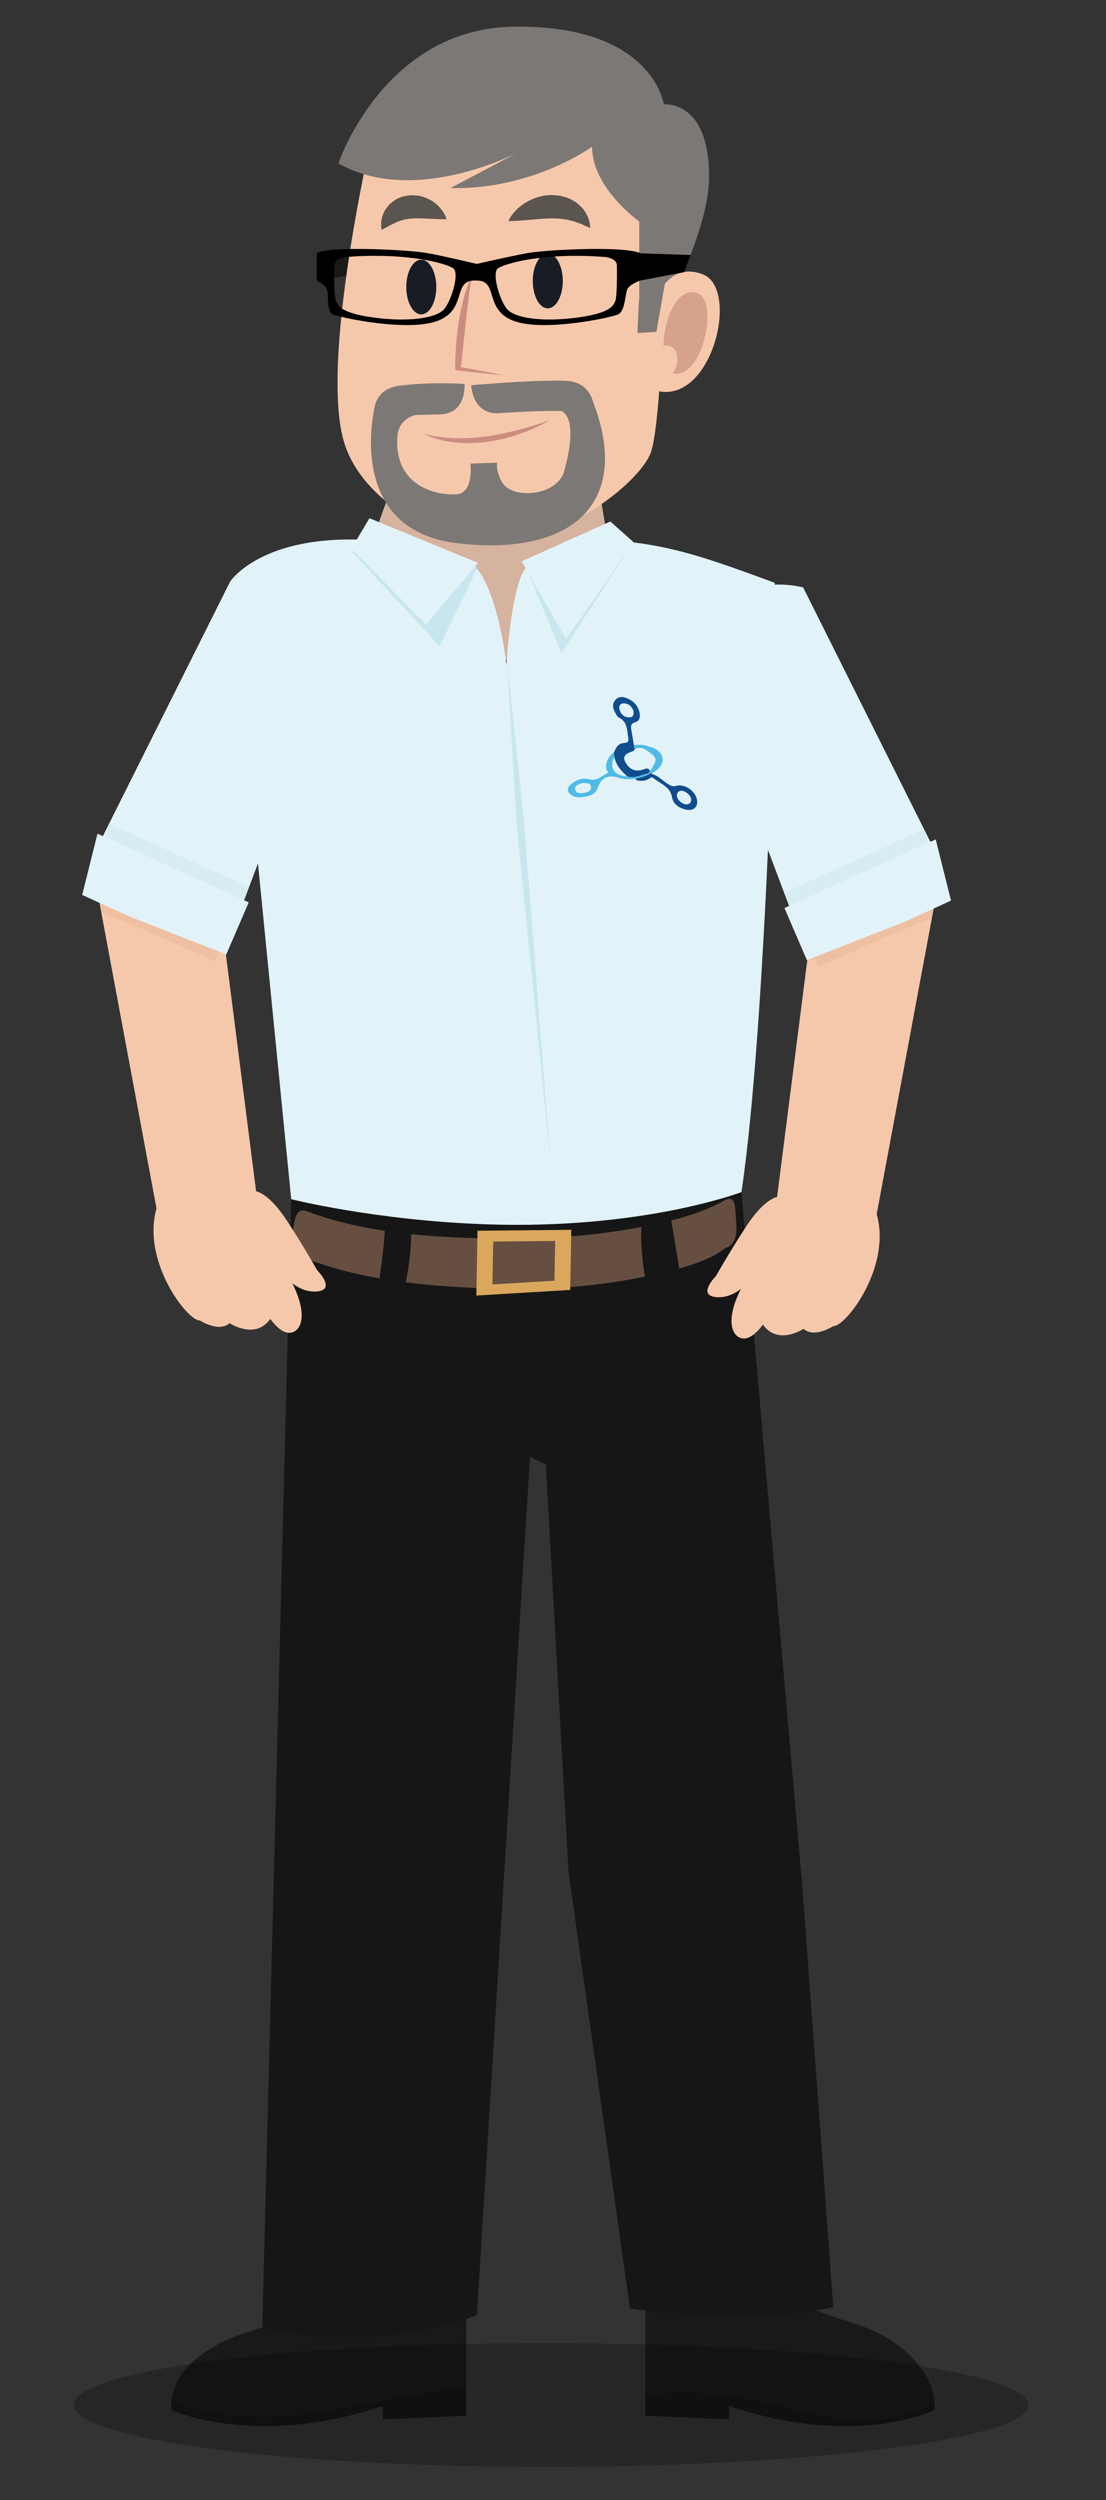 <?xml version="1.0" encoding="utf-8"?>
<!-- Generator: Adobe Illustrator 23.1.0, SVG Export Plug-In . SVG Version: 6.00 Build 0)  -->
<svg version="1.1" id="Layer_1" xmlns="http://www.w3.org/2000/svg" xmlns:xlink="http://www.w3.org/1999/xlink" x="0px" y="0px"
	 viewBox="0 0 723.48 1635.08" style="enable-background:new 0 0 723.48 1635.08;" xml:space="preserve">
<rect x="0" y="0" width="723.48" height="1635.08" fill="#333333" stroke="none"/>
<style type="text/css">
	.st0{fill:#191918;}
	.st1{fill:#D5B39E;}
	.st2{fill:#00AEEF;}
	.st3{fill:#161616;}
	.st4{fill:#E1F3F9;}
	.st5{fill:#ACD4E5;}
	.st6{fill:#664F41;}
	.st7{fill:#DBA75D;}
	.st8{fill:#B1DAE5;}
	.st9{opacity:0.5;fill:#B1DAE5;}
	.st10{fill:none;}
	.st11{fill:#50BBE6;}
	.st12{fill:#104D8C;}
	.st13{fill:#F6C8AB;}
	.st14{fill:#171C25;}
	.st15{fill:#5B554F;}
	.st16{fill:#D6A28C;}
	.st17{fill:#CC8D7F;}
	.st18{fill:#7C7875;}
	.st19{opacity:0.2;fill:#B1DAE5;}
	.st20{opacity:0.2;fill:#D39C7D;}
	.st21{opacity:0.25;}
</style>
<polygon class="st0" points="238.42,177.97 209.74,183.48 208.83,165.66 242.62,166.79 "/>
<path class="st1" d="M256.03,318.76l-22.74,63.41c0,0,5.33,36.89,82.21,47.82c70.38,10,89.58-31.19,89.58-31.19l-18.95-114.02
	l-139.58,31.55L256.03,318.76z"/>
<polygon class="st2" points="466.59,1418.64 481.65,1509.16 516.79,1509.16 505.04,1410.7 466.59,1418.64 "/>
<path class="st0" d="M491.07,1492.26c0,0,32.56,16.72,66.98,27.07c34.43,10.36,55.64,36.3,53.12,57.02c0,0-51.25,25.08-134.38-2.81
	v8.77l-54.58-2.39v-72.51l45.34,3.19l-3.36-7.18L491.07,1492.26L491.07,1492.26z"/>
<path class="st3" d="M512.96,1574.55c74.51,19.16,93.42-2.12,97.78-3.59c0.48,1.79,0.65,3.6,0.43,5.39c0,0-51.25,25.08-134.38-2.81
	v8.77l-54.58-2.39v-14.46C441.69,1566.62,458.03,1560.42,512.96,1574.55L512.96,1574.55z"/>
<polygon class="st2" points="298.44,1418.64 283.38,1509.16 248.23,1509.16 259.99,1410.7 298.44,1418.64 "/>
<path class="st0" d="M236.2,1492.26c0,0-38.29,22.17-72.72,32.53c-34.43,10.36-53.68,30.84-51.16,51.56c0,0,55.02,25.08,138.15-2.81
	v8.77l54.58-2.39v-72.51l-45.34,3.19l3.36-7.18L236.2,1492.26L236.2,1492.26z"/>
<path class="st3" d="M202.98,1578.32c-52.3,8.23-85.88-5.88-90.23-7.36c-0.48,1.79-0.65,3.6-0.43,5.39c0,0,55.02,25.08,138.15-2.81
	v8.77l54.58-2.39v-18.24C285.57,1562.85,253.19,1570.42,202.98,1578.32L202.98,1578.32z"/>
<path class="st3" d="M485.01,779.67l39.98,455.91l20.1,273.36c0,0-46.7,12.11-132.98,1l-40.22-285.75l-14.86-266.49l-10.35-4.86
	l-34.73,561.43c0,0-71.34,27.09-140.37,7.08l18.91-737.05l285.62-16.34L485.01,779.67z"/>
<path class="st4" d="M507.62,404.94c0,0-5.78,261.98-22.61,374.73c0,0-64.44,24.63-167.09,21.06
	c-72.51-2.53-127.43-16.43-127.43-16.43L150.5,380.43c0,0,27.3-42.32,130.15-22.14c0,0-0.19-3.02,24.82,8.32
	c19.19,8.7,25.79,68.06,25.79,68.06s3.74-59.63,14.58-64.53c16.68-7.53,33.12-14.18,46.87-17.31c41.65,2.45,63.34,9.59,114.07,28.35
	L507.62,404.94L507.62,404.94z"/>
<path class="st5" d="M39.45,762.89"/>
<path class="st6" d="M439.13,798.19c23.75-5.84,35.27-13.48,35.53-13.58c6.96-2.62,6.04,5,6.8,13.06
	c1.01,10.64-0.61,16.34-6.86,18.54c-1.14,0.4-6.64,6.91-30.28,13.4C442.58,819.13,440.84,808.66,439.13,798.19L439.13,798.19z"/>
<path class="st6" d="M269.01,807.17c26.39,2.78,55.28,3.29,86.58,2.37c24.13-0.71,45.78-3.6,63.96-7.1
	c-0.61,10.91,0.64,21.73,2.24,32.53c-18.52,3.81-40.64,6.9-65.69,7.63c-10.19,0.3-20.16,0.36-29.89,0.18
	c-21.8-0.41-41.89-1.71-60.75-4.12C267.55,828.33,268.8,817.84,269.01,807.17L269.01,807.17z"/>
<path class="st6" d="M191.61,804.66c1.35-8,2.22-15.09,9.15-12.45c15.54,5.87,32.55,10.02,50.94,12.82
	c-0.64,10.42-2.01,20.75-3.41,31.07c-19.09-3.38-36.86-8.18-53.45-15.04C190.01,819.05,190.25,812.73,191.61,804.66L191.61,804.66z"
	/>
<path class="st7" d="M322.64,812.02l40.54-0.4l-0.48,25.99l-40.58,2.42L322.64,812.02L322.64,812.02z M312.37,804.93l-0.78,42.39
	l61.4-3.67l0.73-39.33L312.37,804.93L312.37,804.93z"/>
<path class="st8" d="M306.7,392.89"/>
<polygon class="st9" points="242.19,341.59 230.47,361.02 287.64,422.76 312.74,370.42 "/>
<polygon class="st4" points="229.94,358.71 278.58,408.5 312.74,368.16 241.67,338.91 229.94,358.71 "/>
<polygon class="st9" points="331.67,432.55 337.82,537.98 360.53,764.2 342.62,535.58 "/>
<polygon class="st9" points="403.95,353.67 414.48,354.65 367.28,427.14 344.13,371.41 379.31,350.83 "/>
<polyline class="st4" points="414.48,354.65 370.3,417.84 341.24,367.12 399.29,341.08 "/>
<g>
	<path class="st10" d="M410.41,507.79c-4.19-3.51-7.5-7.53-8.55-12.85C398,502.46,402.32,507.42,410.41,507.79z"/>
	<path class="st10" d="M411.92,492.09c-3.83,1.54-4.53,3.73-2.39,7.17c2.67,4.27,6.48,5.68,11.26,4c1.94-0.69,3.64-1.24,4.42,1.16
		c5.22-8.5,5.17-8.54-2.99-14.21c-0.29-0.2-1.72-0.6-1.85-0.92c-2.84-0.31-3.06,0.01-4.94,0.29
		C414.98,491.31,413.34,491.52,411.92,492.09z"/>
	<path class="st10" d="M414.36,464.91c-1.02-2.87-3.14-5.02-6.65-4.89c-2.17,0.08-3.02,1.97-2.47,3.93
		c0.91,3.27,3.12,5.39,6.68,5.22C414.15,469.06,414.77,467.33,414.36,464.91z"/>
	<path class="st10" d="M425.36,505.8c0,0,0.01,0,0.01-0.01c0.38-0.01,0.76-0.01,1.14-0.02L425.36,505.8
		C425.35,505.8,425.36,505.8,425.36,505.8z"/>
	<path class="st10" d="M445.17,517.21c-1.86,0.54-2.63,1.77-2.33,3.68c0.43,2.74,4.3,5.63,6.86,5.12c2-0.4,2.63-1.79,2.37-3.61
		C451.71,519.77,447.59,516.73,445.17,517.21z"/>
	<path class="st10" d="M380.76,512.18c-1.92,0.81-4.92,1.29-4.51,4.07c0.41,2.74,3.35,2.79,5.62,2.37c2.22-0.42,5.07-1.25,4.69-4
		C386.16,511.76,383.23,512.17,380.76,512.18z"/>
	<path class="st11" d="M425.35,505.79l1.16-0.02c0,0,0,0,0,0c1.07-0.71,2.24-1.3,3.19-2.14c5.53-4.85,4.95-10.59-1.46-14.07
		c-1.38-0.75-3.03-1.02-4.55-1.51c-2.93-1.24-5.97-1.04-9.03-0.74c0.08,0.66,0.17,1.32,0.25,1.99c0.17,0.1,0.35,0.18,0.52,0.27
		c1.88-0.27,2.1-0.59,4.94-0.29c0.13,0.32,1.56,0.72,1.85,0.92c8.16,5.67,8.2,5.71,2.99,14.21c-0.03,0.05-0.05,0.09-0.08,0.14
		c-0.37,0.41-0.74,0.82-1.11,1.23c0,0,0,0,0,0c-4.52,0.77-8.74,3.58-13.6,2.01c-8.09-0.37-12.41-5.34-8.55-12.85l-0.23-2.81
		c-3,1.63-6.25,7.11-4.88,11.05c0.33,0.96,1.74,2.04,0.04,2.82c-3.55,1.63-6.37,5-11.13,3.72c-4.29-1.15-8.47,0.07-11.89,2.94
		c-1.94,1.63-3.51,3.88-1.24,6.29c2.92,3.09,6.75,2.78,10.52,2.07c3.5-0.66,6.78-2,7.95-5.65c2.06-6.37,6.66-8.94,13.02-6.85
		c3.79,1.25,7.67,1.33,11.58,0.77C418.97,508.45,422.46,507.95,425.35,505.79C425.36,505.8,425.35,505.8,425.35,505.79z
		 M381.87,518.61c-2.27,0.43-5.21,0.37-5.62-2.37c-0.41-2.77,2.59-3.26,4.51-4.07c2.46-0.01,5.4-0.42,5.8,2.43
		C386.95,517.36,384.09,518.2,381.87,518.61z"/>
	<path class="st12" d="M442.22,514c-2.33,0.65-3.59-0.22-5.26-1.22c-3.59-2.14-6.33-5.63-10.66-6.56c0.17-0.11,0.23-0.26,0.21-0.45
		c-0.38,0.01-0.76,0.01-1.14,0.02c0,0-0.01,0-0.01,0.01c-2.9,2.15-6.38,2.65-9.75,3.5c0,0,0,0,0,0c0.66,0.74,1.27,1.56,2.46,1.27
		c2.78,0.32,5.34-0.13,7.53-2.01c0,0,0,0,0,0c0.33-0.05,0.66-0.11,0.99-0.16c2.01,1.37,3.99,2.78,6.04,4.09
		c3.41,2.19,6.15,4.34,6.99,9.05c0.84,4.72,5.17,7.37,10.01,8.1c4.52,0.68,7.19-2.4,6.25-6.81
		C454.63,517.07,447.89,512.43,442.22,514z M449.7,526.02c-2.57,0.52-6.44-2.38-6.86-5.12c-0.3-1.91,0.47-3.14,2.33-3.68
		c2.42-0.48,6.54,2.56,6.91,5.19C452.33,524.23,451.71,525.61,449.7,526.02z"/>
	<path class="st12" d="M410.41,507.79c4.87,1.57,9.08-1.24,13.6-2.01c0,0,0,0,0,0c0.37-0.41,0.74-0.82,1.11-1.23
		c0.03-0.05,0.06-0.09,0.08-0.14c-0.77-2.4-2.48-1.84-4.42-1.16c-4.78,1.69-8.59,0.28-11.26-4c-2.15-3.44-1.44-5.63,2.39-7.17
		c1.41-0.57,3.05-0.78,3.51-2.52c-0.17-0.09-0.35-0.17-0.52-0.27c-0.08-0.66-0.17-1.32-0.25-1.99c0,0,0,0,0,0
		c-0.51-3.05-0.99-6.1-1.53-9.14c-0.47-2.6-1.1-4.84,2.72-5.89c2.57-0.71,3.08-3.59,2.5-6.21c-1.03-4.68-4.04-7.74-8.37-9.46
		c-2.53-1-5.2-1.21-7.27,1.02c-2.16,2.33-2.04,5.06-0.66,7.72c0.74,1.43,1.49,3.32,2.75,3.93c5.62,2.7,5.26,7.93,6.13,12.79
		c0.47,2.61,0.13,3.73-2.87,3.9c-3.68,0.21-5.24,3.13-6.44,6.18l0.23,2.81C402.91,500.27,406.22,504.28,410.41,507.79z
		 M405.24,463.95c-0.55-1.96,0.3-3.85,2.47-3.93c3.5-0.13,5.62,2.02,6.65,4.89c0.41,2.43-0.21,4.15-2.44,4.26
		C408.37,469.34,406.15,467.22,405.24,463.95z"/>
</g>
<path class="st13" d="M369.93,46.36c67.82,15.47,66,62.06,66,62.06s-2.11,35.96-3.45,78.81c6.27-8.63,16.89-12.24,27.78-7.58
	c23.09,9.88,6.03,82.6-29.07,76.31c-1.51,20.3-3.5,36.13-6.1,41.6c-9.85,20.68-53.19,52.21-91.61,57.14
	c-38.42,4.92-97.5-23.85-109.03-67.67c-15.17-57.64,21.76-211.44,21.76-211.44S257.64,20.75,369.93,46.36"/>
<path class="st14" d="M348.51,183.78c0,9.88,4.4,17.88,9.82,17.88c5.43,0,9.82-8.01,9.82-17.88c0-9.88-4.4-17.88-9.82-17.88
	C352.9,165.89,348.51,173.9,348.51,183.78L348.51,183.78z"/>
<path class="st14" d="M265.76,187.72c0,9.88,4.4,17.88,9.82,17.88c5.43,0,9.82-8.01,9.82-17.88s-4.4-17.88-9.82-17.88
	C270.16,169.83,265.76,177.84,265.76,187.72L265.76,187.72z"/>
<path class="st15" d="M332.55,144.58c0,0,0.4-1.08,1.44-2.66c1.02-1.62,2.69-3.68,5.02-5.84c2.37-2.08,5.41-4.23,9.14-5.78
	c1.83-0.84,3.85-1.48,5.99-1.93c2.07-0.62,4.41-0.6,6.64-0.83c2.32,0.18,4.64,0.16,6.9,0.8c2.27,0.59,4.47,1.21,6.41,2.41
	c0.97,0.55,1.94,1.05,2.82,1.64c0.84,0.65,1.62,1.35,2.35,2.04c0.72,0.7,1.42,1.36,2.05,2.04c0.59,0.71,1.05,1.49,1.51,2.21
	c0.88,1.46,1.64,2.78,2.08,4.05c0.43,1.28,0.66,2.46,0.86,3.39c0.37,1.88,0.38,2.97,0.38,2.97s-1.15-0.4-2.8-1.13
	c-0.82-0.37-1.81-0.78-2.79-1.32c-1.04-0.47-2.35-0.77-3.52-1.25c-1.14-0.55-2.46-0.85-3.78-1.14c-0.66-0.14-1.26-0.4-1.92-0.53
	c-0.7-0.04-1.35-0.18-2.03-0.28c-1.27-0.36-2.73-0.26-4.08-0.47c-1.37-0.15-2.87-0.04-4.31-0.15c-1.52,0.14-2.99-0.01-4.56,0.18
	c-0.77,0.08-1.55,0.11-2.33,0.12c-0.78,0.07-1.56,0.19-2.35,0.22c-3.3,0.28-6.39,0.54-9.03,0.77c-2.8,0.22-5.31,0.35-7.13,0.42
	C333.7,144.59,332.55,144.58,332.55,144.58L332.55,144.58z"/>
<path class="st15" d="M292.11,143.38c0,0-1.04,0.03-2.62,0.01c-1.59-0.03-3.76-0.09-6.12-0.21c-2.36-0.08-4.9-0.31-7.36-0.34
	c-1.23-0.11-2.42,0-3.57-0.06c-1.13,0.07-2.23,0.05-3.26,0.17c-1,0.12-2.04,0.14-2.96,0.39c-0.46,0.13-1,0.07-1.47,0.23
	c-0.46,0.16-0.93,0.32-1.44,0.41c-1.06,0.1-1.95,0.73-3.02,1.03c-1.11,0.26-2.02,0.93-3.03,1.38c-0.97,0.5-2.1,0.85-2.9,1.42
	c-0.81,0.54-1.67,0.95-2.37,1.33c-1.41,0.75-2.41,1.16-2.41,1.16s-0.21-0.96-0.25-2.63c-0.01-1.66-0.07-4.13,1.03-6.83
	c0.54-1.35,1.01-2.92,2.13-4.28c1.08-1.36,2.08-3.02,3.78-4.15c1.58-1.25,3.32-2.5,5.39-3.16c2-0.95,4.14-1.21,6.28-1.51
	c4.25-0.27,8.36,0.53,11.6,2.08c3.32,1.43,5.87,3.52,7.78,5.5c1.87,2.07,3.13,4.03,3.83,5.56
	C291.9,142.37,292.11,143.38,292.11,143.38L292.11,143.38z"/>
<path class="st16" d="M442.28,244.48c-0.75,0-1.52-0.08-2.29-0.24c5.16-7.63,3.99-18.23-4.37-18.23c-0.52,0-1.08,0.04-1.66,0.13
	c0.43-18.05,8.59-35.11,18.67-35.11c1.47,0,2.98,0.36,4.51,1.14C469.4,198.37,460.33,244.48,442.28,244.48"/>
<path class="st17" d="M308.86,179.88c-0.52,2.57-0.93,5.12-1.34,7.67c-0.22,2.55-0.77,5.09-1.05,7.64l-1.72,15.24
	c-0.65,5.08-1.01,10.15-1.7,15.24c-0.45,5.08-0.98,10.16-1.75,15.27l-1.13-0.99c4.82,0.86,9.67,1.65,14.46,2.56
	c4.77,0.94,9.59,1.8,14.3,2.84c-5.08-0.39-10.06-0.95-15.09-1.44c-5.01-0.51-9.96-1.14-14.93-1.71l-1.13-0.13l0-0.86
	c-0.05-10.12,0.67-20.32,2.25-30.57l1.38-7.69c0.57-2.57,1.27-5.14,1.9-7.71C304.67,190.11,306.31,184.95,308.86,179.88
	L308.86,179.88z"/>
<path class="st17" d="M359.5,274.79c0,0-4.51,2.95-11.94,6.1c-3.73,1.5-8.11,3.28-12.98,4.65c-4.84,1.46-10.14,2.55-15.48,3.38
	c-2.7,0.25-5.37,0.71-8.04,0.76c-2.67,0.12-5.29,0.26-7.83,0.08c-2.54-0.1-4.99-0.19-7.3-0.62c-2.3-0.4-4.49-0.53-6.46-1.11
	c-1.98-0.46-3.77-0.96-5.34-1.4c-1.56-0.53-2.87-1.1-3.97-1.52c-2.16-0.9-3.4-1.41-3.4-1.41s1.31,0.27,3.61,0.74
	c1.14,0.24,2.5,0.6,4.08,0.88c1.61,0.18,3.42,0.39,5.36,0.7c1.93,0.39,4.1,0.31,6.35,0.49c2.24,0.21,4.63,0.04,7.09,0.06
	c2.45,0.08,4.99-0.27,7.56-0.38c2.58-0.09,5.17-0.59,7.78-0.86c2.6-0.36,5.19-0.81,7.74-1.27c2.52-0.6,5.05-0.94,7.44-1.6
	c4.82-1.12,9.3-2.3,13.09-3.48c3.78-1.21,6.99-2.14,9.17-2.96C358.24,275.23,359.5,274.79,359.5,274.79L359.5,274.79z"/>
<path class="st18" d="M338.38,99.82c-16.72,9.01-43.74,23.16-43.74,23.16c54.04,1.29,92.64-27.02,92.64-27.02
	c0,27.02,30.88,48.89,30.88,48.89v51.21l-0.19,0.23c-0.01,0.56-0.97,20.95-1,21.5l12.4-0.76l5.52-31.29
	c1.96-2.46,6.26-6.87,12.69-7.79c9.18-24.11,16.25-43.75,16.25-62.71c0-50.18-29.59-46.96-29.59-46.96s-7.09-52.2-98.42-50.82
	c-84.91,1.29-114.5,89.42-114.5,89.42C271.49,135.2,338.38,99.82,338.38,99.82L338.38,99.82z"/>
<path class="st13" d="M207.45,830.77c0,0-7.78-14.04-19.72-32.37c-11.95-18.33-20.2-19.24-20.2-19.24l-26.44-207.19l-76.82,14.11
	l38.1,204.28c-9.85,34.91,20.59,73.93,28.38,73.24c0,0,12.28,8.1,19.47,1.79c0,0,16.68,11.17,26.59-2.78c0,0,4.56,6.64,9.6,8.57
	c7.84,3,17.47-6.65,4.78-31.96c0,0,6.97,6.3,16.28,5.41C220.12,843.42,207.45,830.77,207.45,830.77z"/>
<path class="st4" d="M64.56,552.29l85.95-171.86c27.74-6.57,85.73-0.64,48.59,103.65l-42.59,113.11"/>
<polygon class="st19" points="65.81,557.75 71.61,538.72 162.91,580.2 156.16,598.37 61.77,574.84 "/>
<polygon class="st20" points="66.22,596.63 61.77,567.54 150.42,601.51 140.99,628.86 94.94,608.4 "/>
<polygon class="st4" points="53.76,585.29 63.77,545.26 162.71,590.19 148.03,624.22 83.31,598.86 "/>
<path class="st13" d="M468.4,834.48c0,0,7.78-14.04,19.72-32.37c11.95-18.33,20.2-19.24,20.2-19.24l26.44-207.19l76.82,14.11
	l-38.1,204.28c9.85,34.91-20.59,73.93-28.38,73.24c0,0-12.28,8.1-19.47,1.79c0,0-16.68,11.17-26.59-2.78c0,0-4.56,6.64-9.6,8.57
	c-7.84,3-17.47-6.65-4.78-31.96c0,0-6.97,6.3-16.28,5.41C455.73,847.13,468.4,834.48,468.4,834.48z"/>
<path class="st4" d="M611.29,556.01l-85.95-171.86c-27.74-6.57-85.73-0.64-48.59,103.65l42.59,113.11"/>
<polygon class="st19" points="610.04,561.46 604.24,542.44 512.94,583.91 519.69,602.09 614.08,578.55 "/>
<polygon class="st20" points="609.63,600.34 614.08,571.25 525.43,605.22 534.86,632.58 580.91,612.11 "/>
<polygon class="st4" points="622.09,589 612.08,548.97 513.14,593.9 527.82,627.93 592.54,602.57 "/>
<path class="st18" d="M387.92,262.71c-1.76-6.31-6.43-13.37-18.56-13.69c-22.11-0.59-61.12,2.94-61.12,2.94s0.65,19.43,18.21,18.26
	c9.94-0.67,26.96-1.71,40.81-1.42c3.92,1.87,9.96,9.33,1.89,39.11c-4.55,16.78-34.14,18.84-40.64,7.66
	c-4.64-7.99-3.25-12.96-3.25-12.96l-17.55,0.59c0,0,2.39,19.01-8.77,20.02c-13,1.18-41.31-5.07-39.01-37.69
	c0.67-9.51,7.48-12.9,11.68-14.1c5.36-0.2,10.95-0.27,16.26-0.42c17.6-0.49,16-19.88,16-19.88s-20.35-1.59-42.26,1.08
	c-12.69,1.55-16.27,9.76-17.03,16.41c-2.95,15.52-10.86,78.93,54.69,86.68C372.58,363.98,413.98,330.41,387.92,262.71L387.92,262.71
	z"/>
<path d="M218.04,205.74c4.91,2.07,49.65,11.65,68.8,3.88c19.16-7.76,8.73-26.68,24.26-26.15c15.53-0.53,5.11,18.39,24.26,26.15
	c19.16,7.77,63.86-1.81,68.78-3.88c4.92-2.07,4.67-13.2,6.22-16.57c1.56-3.37,8.52-5.7,8.52-5.7v-17.86
	c-10.22-4.92-61.91-2.33-74.33,0c-12.43,2.33-32.7,6.99-32.7,6.99s-19.45-4.66-31.87-6.99c-12.42-2.33-65.47-4.92-72.77,0v17.86
	c0,0,5.04,2.33,6.59,5.7C215.35,192.54,213.12,203.67,218.04,205.74z M325.65,175.58c3.84-3.01,29.6-10.69,70.35-7.49
	c2.25,0.18,7.31,1.73,7.49,5.02c0.18,3.29,0.18,21.01-0.91,23.48c-1.1,2.47-1.74,7.95-24.49,11.05c-22.75,3.1-41.84,0.64-46.78-5.94
	C326.38,195.13,321.81,178.59,325.65,175.58z M218.76,173.11c0.18-3.29,5.24-4.85,7.49-5.02c40.75-3.2,66.51,4.48,70.35,7.49
	c3.84,3.02-0.73,19.55-5.66,26.13c-4.93,6.58-24.03,9.04-46.78,5.94c-22.75-3.11-23.39-8.59-24.49-11.05
	C218.57,194.12,218.57,176.4,218.76,173.11z"/>
<polygon points="447.57,177.97 418.89,183.48 417.98,165.66 451.77,166.79 "/>
<path class="st21" d="M356.38,1613.38c-172.45,0-308.1-18.11-308.1-40.46c0-22.35,135.65-40.46,308.1-40.46
	c172.44,0,316.39,18.11,316.39,40.46C672.77,1595.27,528.82,1613.38,356.38,1613.38"/>
</svg>
